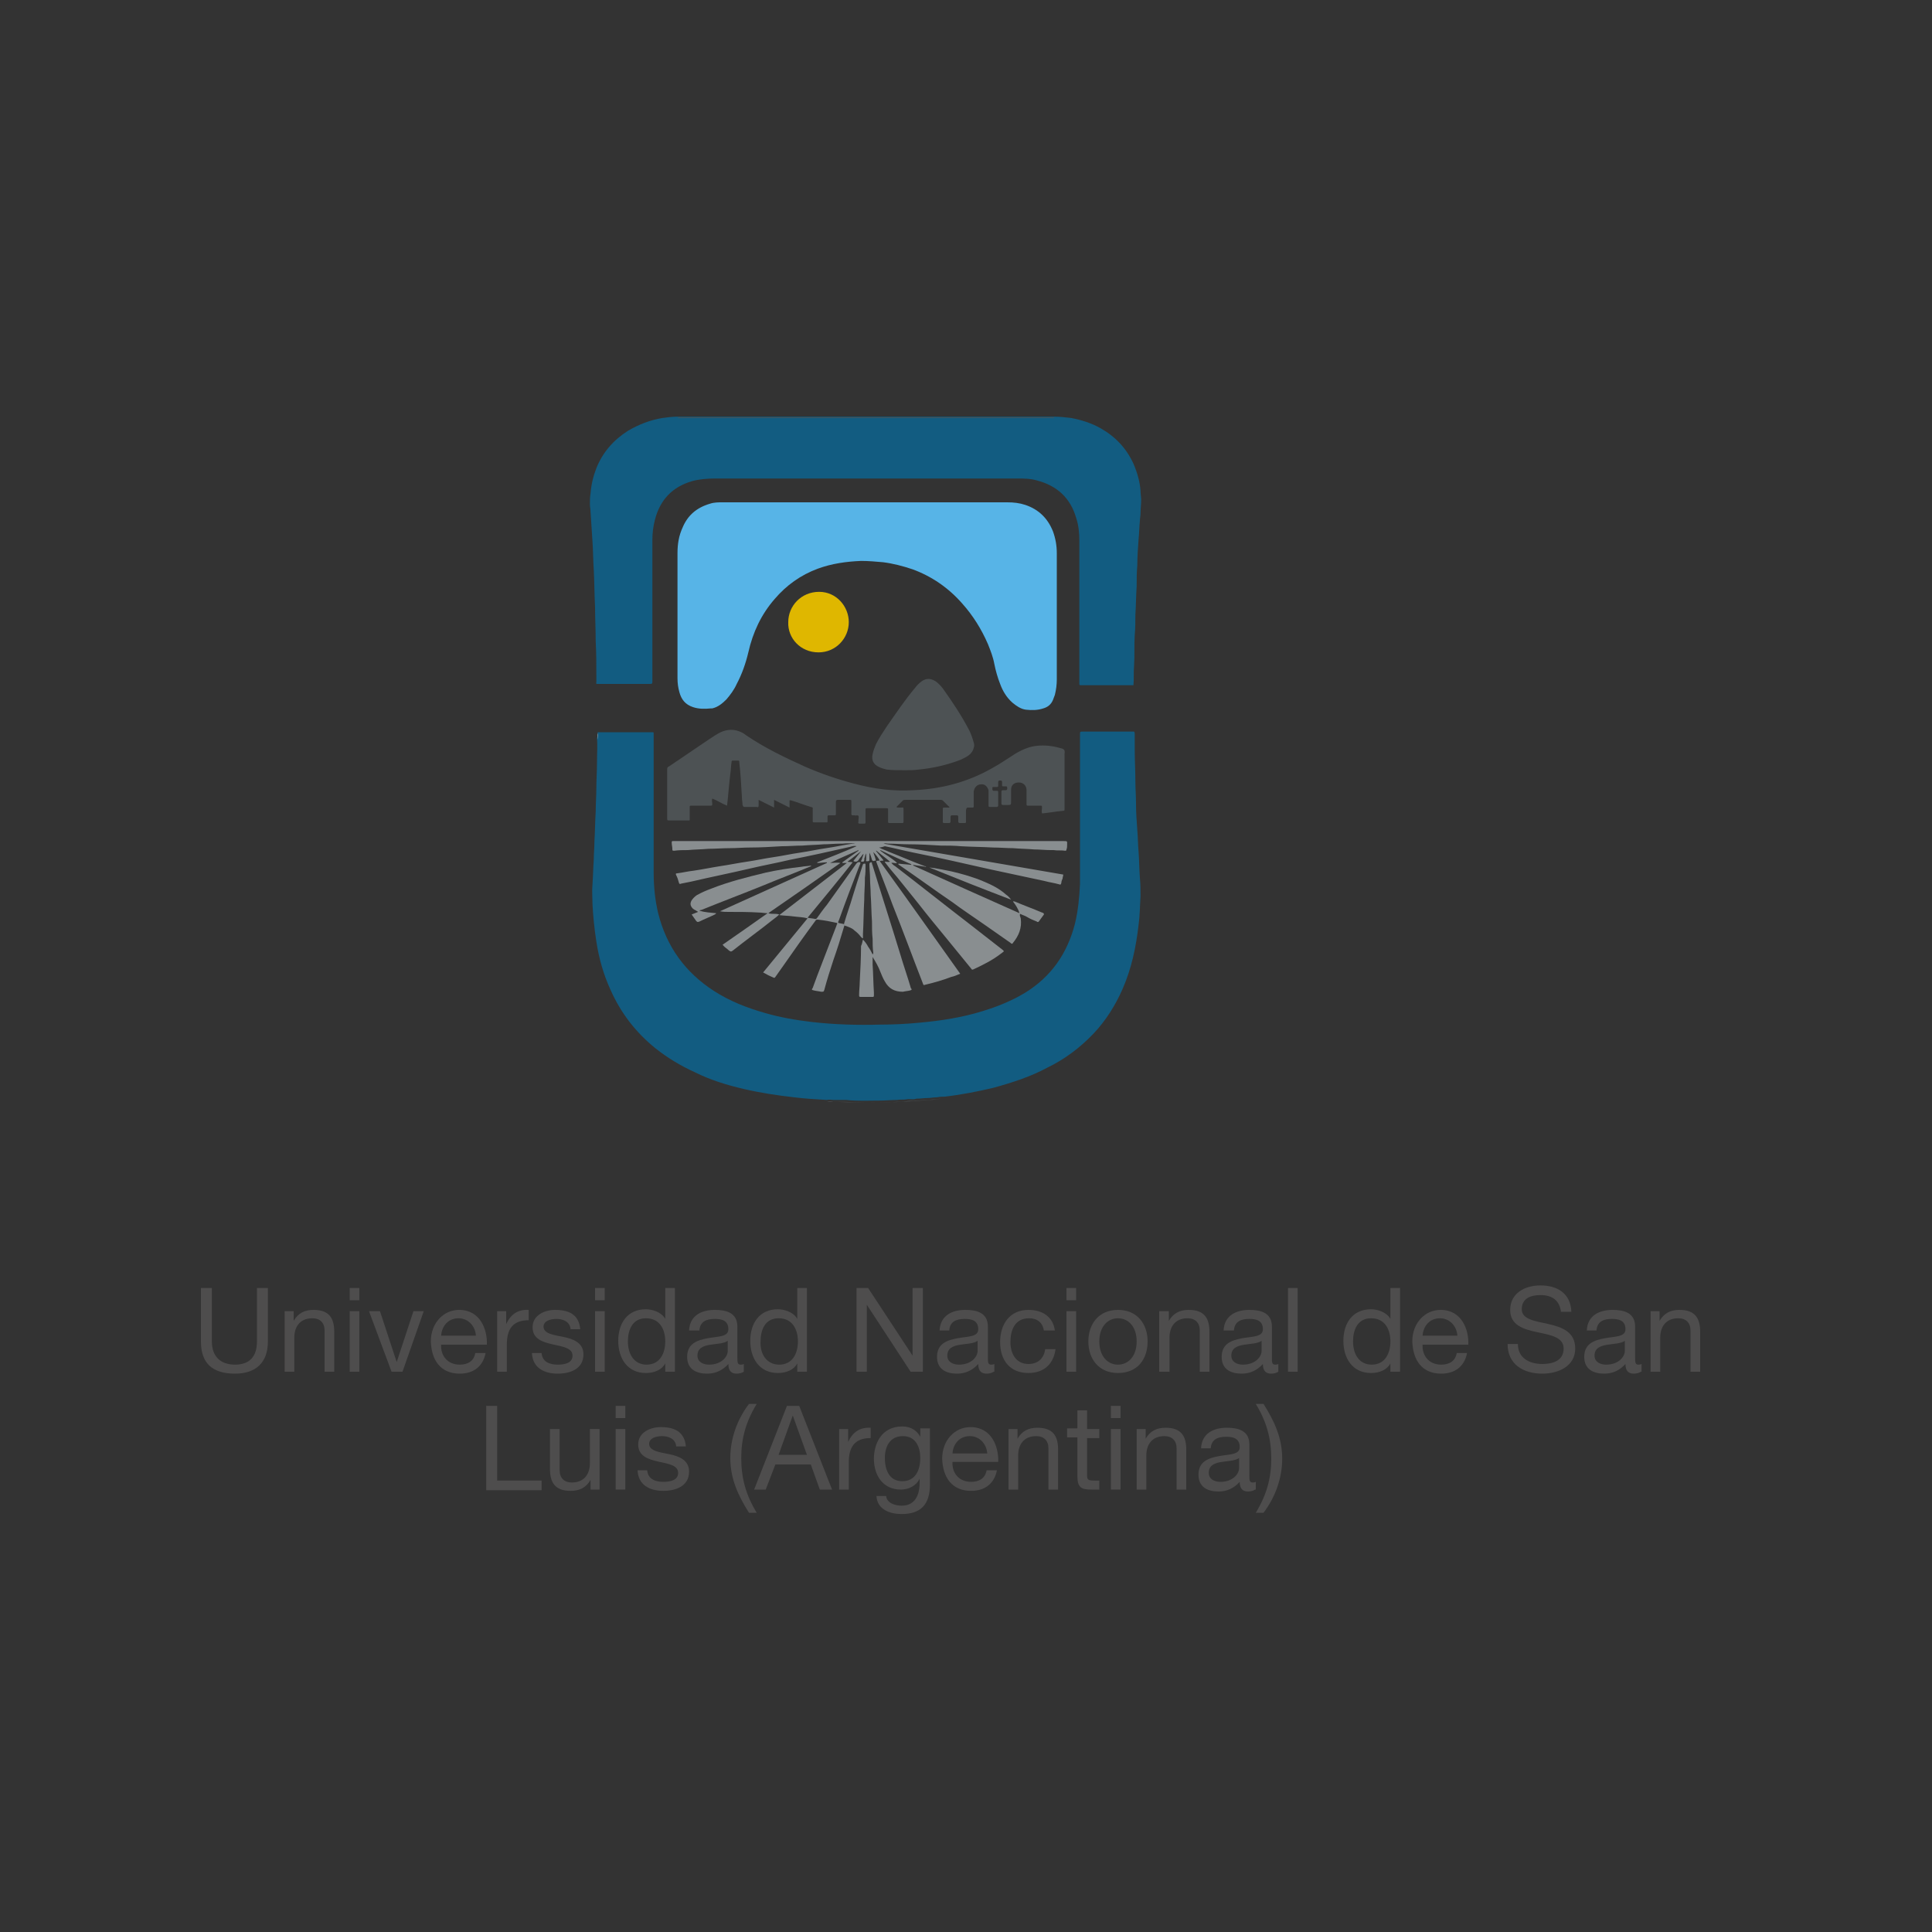<?xml version="1.0" encoding="utf-8"?>
<!-- Generator: Adobe Illustrator 26.1.0, SVG Export Plug-In . SVG Version: 6.00 Build 0)  -->
<svg version="1.1" id="Capa_1" xmlns="http://www.w3.org/2000/svg" xmlns:xlink="http://www.w3.org/1999/xlink" x="0px" y="0px"
	 viewBox="0 0 300 300" style="enable-background:new 0 0 300 300;" xml:space="preserve">
<rect x="0" y="0" width="300" height="300" fill="#333333" stroke="none"/>
<style type="text/css">
	.st0{fill:#1C1C1C;}
	.st1{fill:#BB825B;}
	.st2{fill:#4E4D4D;}
	.st3{fill:#B99613;}
	.st4{fill:#167BBA;}
	.st5{fill:#FFFFFF;}
	.st6{fill:#F8D800;}
	.st7{fill:#069740;}
	.st8{fill:#DC101B;}
	.st9{fill:#DE2313;}
	.st10{fill:#FFC900;}
	.st11{fill:#00733D;}
	.st12{fill:#DF9614;}
	.st13{fill:#1C4098;}
	.st14{fill:#C6C600;}
	.st15{fill:#DD0512;}
	.st16{fill:#008ED3;}
	.st17{fill:#AC4A86;}
	.st18{fill:#787A69;}
	.st19{fill:#21264D;}
	.st20{fill:#24264D;}
	.st21{fill:#00386B;}
	.st22{fill:#80170F;}
	.st23{fill:#008E40;}
	.st24{fill:#FFE700;}
	.st25{fill:#A2AFB4;}
	.st26{fill:#808C92;}
	.st27{fill:#525F65;}
	.st28{fill:#7E868C;}
	.st29{fill:#393F44;}
	.st30{fill:#67777C;}
	.st31{fill:#A4ACAE;}
	.st32{fill:#9AA8AF;}
	.st33{fill:#1A2428;}
	.st34{fill:#9CB2B6;}
	.st35{fill:#384748;}
	.st36{fill:#7D9092;}
	.st37{fill:#849B9F;}
	.st38{fill:#97A3A9;}
	.st39{fill:#C6D1D8;}
	.st40{fill:#97A3AA;}
	.st41{fill:#030505;}
	.st42{fill:#A2AFB6;}
	.st43{fill:#808C91;}
	.st44{fill:#41484D;}
	.st45{fill:#BDCACF;}
	.st46{fill:#869EA1;}
	.st47{fill:#7A8B90;}
	.st48{fill:#6B8083;}
	.st49{fill:#182D30;}
	.st50{fill:#A4BBBF;}
	.st51{fill:#0C1F21;}
	.st52{fill:#36545E;}
	.st53{fill:#4F5C60;}
	.st54{fill:#AAB8BE;}
	.st55{fill:#9FAAB0;}
	.st56{fill:#92B2B4;}
	.st57{fill:#3A494E;}
	.st58{fill:#809EA0;}
	.st59{fill:#8F9BA1;}
	.st60{fill:#343A3B;}
	.st61{fill:#E0263C;}
	.st62{fill:#E02241;}
	.st63{fill:#1D3E80;}
	.st64{fill:#E02248;}
	.st65{fill:#009041;}
	.st66{fill:#F09B06;}
	.st67{fill:#020203;}
	.st68{fill:#050606;}
	.st69{fill:#F4B400;}
	.st70{fill:#8B2121;}
	.st71{fill:#615C66;}
	.st72{fill:none;stroke:#000000;stroke-width:0.414;stroke-linecap:round;stroke-linejoin:round;stroke-miterlimit:10;}
	.st73{fill:#E72626;}
	.st74{fill:#2E7A3B;}
	.st75{fill:#243D80;}
	.st76{fill:#DDAF24;}
	.st77{fill:#002E00;}
	.st78{fill-rule:evenodd;clip-rule:evenodd;fill:#FFFFFF;}
	.st79{fill:none;stroke:#1C1C1B;stroke-width:0.108;stroke-miterlimit:22.926;}
	.st80{fill-rule:evenodd;clip-rule:evenodd;fill:#DC0413;}
	.st81{fill-rule:evenodd;clip-rule:evenodd;fill:#1C1C1B;}
	.st82{fill:none;stroke:#FFE600;stroke-width:0.108;stroke-linecap:round;stroke-linejoin:round;stroke-miterlimit:22.926;}
	.st83{fill-rule:evenodd;clip-rule:evenodd;fill:#FFF4D5;}
	.st84{fill:none;stroke:#1C1C1B;stroke-width:4.200000e-02;stroke-miterlimit:22.926;}
	.st85{fill:none;stroke:#1C1C1B;stroke-width:6.900000e-02;stroke-miterlimit:22.926;}
	.st86{fill:none;stroke:#1C1C1B;stroke-width:7.200000e-02;stroke-miterlimit:22.926;}
	.st87{fill-rule:evenodd;clip-rule:evenodd;fill:#FFE600;}
	.st88{fill:none;stroke:#1C1C1B;stroke-width:7.800000e-02;stroke-linecap:round;stroke-linejoin:round;stroke-miterlimit:22.926;}
	.st89{fill:none;stroke:#1C1C1B;stroke-width:0.123;stroke-linecap:round;stroke-linejoin:round;stroke-miterlimit:22.926;}
	.st90{fill:none;stroke:#1C1C1B;stroke-width:8.700000e-02;stroke-linecap:round;stroke-linejoin:round;stroke-miterlimit:22.926;}
	.st91{fill:none;stroke:#1C1C1B;stroke-width:4.200000e-02;stroke-linecap:round;stroke-linejoin:round;stroke-miterlimit:22.926;}
	.st92{fill:none;stroke:#1C1C1B;stroke-width:7.500000e-02;stroke-linecap:round;stroke-linejoin:round;stroke-miterlimit:22.926;}
	.st93{fill:none;stroke:#1C1C1B;stroke-width:8.100000e-02;stroke-linecap:round;stroke-linejoin:round;stroke-miterlimit:22.926;}
	.st94{fill-rule:evenodd;clip-rule:evenodd;fill:#80746C;}
	.st95{fill-rule:evenodd;clip-rule:evenodd;fill:#E2C26A;}
	.st96{fill:none;stroke:#1C1C1B;stroke-width:2.400000e-02;stroke-linecap:round;stroke-linejoin:round;stroke-miterlimit:22.926;}
	.st97{fill:none;stroke:#1C1C1B;stroke-width:6.000000e-02;stroke-linecap:round;stroke-linejoin:round;stroke-miterlimit:22.926;}
	.st98{fill-rule:evenodd;clip-rule:evenodd;fill:#D3D3D3;}
	.st99{fill:none;stroke:#1C1C1B;stroke-width:0.144;stroke-linecap:round;stroke-linejoin:round;stroke-miterlimit:22.926;}
	.st100{fill:none;stroke:#1C1C1B;stroke-width:7.200000e-02;stroke-linecap:round;stroke-linejoin:round;stroke-miterlimit:22.926;}
	.st101{fill:none;stroke:#1C1C1B;stroke-width:0.12;stroke-linecap:round;stroke-linejoin:round;stroke-miterlimit:22.926;}
	.st102{fill:none;stroke:#1C1C1B;stroke-width:3.900000e-02;stroke-linecap:round;stroke-linejoin:round;stroke-miterlimit:22.926;}
	.st103{fill:none;stroke:#1C1C1B;stroke-width:1.800000e-02;stroke-linecap:round;stroke-linejoin:round;stroke-miterlimit:22.926;}
	.st104{fill:none;stroke:#1C1C1B;stroke-width:0.159;stroke-linecap:round;stroke-linejoin:round;stroke-miterlimit:22.926;}
	.st105{fill:none;stroke:#1C1C1B;stroke-width:5.100000e-02;stroke-linecap:round;stroke-linejoin:round;stroke-miterlimit:22.926;}
	.st106{fill-rule:evenodd;clip-rule:evenodd;fill:#F09F00;}
	.st107{fill:none;stroke:#1C1C1B;stroke-width:3.000000e-02;stroke-linecap:round;stroke-linejoin:round;stroke-miterlimit:22.926;}
	.st108{fill:none;stroke:#1C1C1B;stroke-width:5.400000e-02;stroke-linecap:round;stroke-linejoin:round;stroke-miterlimit:22.926;}
	.st109{fill:none;stroke:#1C1C1B;stroke-width:4.500000e-02;stroke-linecap:round;stroke-linejoin:round;stroke-miterlimit:22.926;}
	.st110{fill:none;stroke:#1C1C1B;stroke-width:3.600000e-02;stroke-linecap:round;stroke-linejoin:round;stroke-miterlimit:22.926;}
	.st111{fill:none;stroke:#1C1C1B;stroke-width:9.900000e-02;stroke-linecap:round;stroke-linejoin:round;stroke-miterlimit:22.926;}
	.st112{fill:none;stroke:#1C1C1B;stroke-width:0.18;stroke-linecap:round;stroke-linejoin:round;stroke-miterlimit:22.926;}
	.st113{fill-rule:evenodd;clip-rule:evenodd;fill:#E6E6E6;}
	.st114{fill:none;stroke:#1C1C1B;stroke-width:0.183;stroke-linecap:round;stroke-linejoin:round;stroke-miterlimit:22.926;}
	.st115{fill:none;stroke:#1C1C1B;stroke-width:0.156;stroke-linecap:round;stroke-linejoin:round;stroke-miterlimit:22.926;}
	.st116{fill:none;stroke:#1C1C1B;stroke-width:0.108;stroke-linecap:round;stroke-linejoin:round;stroke-miterlimit:22.926;}
	.st117{fill:none;stroke:#1C1C1B;stroke-width:0.204;stroke-linecap:round;stroke-linejoin:round;stroke-miterlimit:22.926;}
	.st118{fill:none;stroke:#1C1C1B;stroke-width:9.000000e-02;stroke-linecap:round;stroke-linejoin:round;stroke-miterlimit:22.926;}
	.st119{fill:none;stroke:#1C1C1B;stroke-width:0.105;stroke-linecap:round;stroke-linejoin:round;stroke-miterlimit:22.926;}
	.st120{fill:none;stroke:#1C1C1B;stroke-width:0.147;stroke-linecap:round;stroke-linejoin:round;stroke-miterlimit:22.926;}
	.st121{fill:none;stroke:#1C1C1B;stroke-width:0.162;stroke-linecap:round;stroke-linejoin:round;stroke-miterlimit:22.926;}
	.st122{fill:none;stroke:#1C1C1B;stroke-width:0.171;stroke-linecap:round;stroke-linejoin:round;stroke-miterlimit:22.926;}
	.st123{fill-rule:evenodd;clip-rule:evenodd;fill:#E87D00;}
	.st124{fill-rule:evenodd;clip-rule:evenodd;fill:#005CA2;}
	.st125{fill-rule:evenodd;clip-rule:evenodd;fill:#E56606;}
	.st126{fill:none;stroke:#1C1C1B;stroke-width:6.600000e-02;stroke-linecap:round;stroke-linejoin:round;stroke-miterlimit:22.926;}
	.st127{fill:none;stroke:#1C1C1B;stroke-width:6.300000e-02;stroke-linecap:round;stroke-linejoin:round;stroke-miterlimit:22.926;}
	.st128{fill-rule:evenodd;clip-rule:evenodd;fill:#E7A275;}
	.st129{fill:none;stroke:#1C1C1B;stroke-width:0.306;stroke-linecap:round;stroke-linejoin:round;stroke-miterlimit:22.926;}
	.st130{fill:none;stroke:#1C1C1B;stroke-width:3.300000e-02;stroke-linecap:round;stroke-linejoin:round;stroke-miterlimit:22.926;}
	.st131{fill:none;stroke:#1C1C1B;stroke-width:8.700000e-02;stroke-miterlimit:22.926;}
	.st132{fill-rule:evenodd;clip-rule:evenodd;fill:#F0C600;}
	.st133{fill:url(#SVGID_00000110454483571996414630000006090677581999385472_);}
	.st134{fill:url(#SVGID_00000034076217917073629410000003980380355419567266_);}
	.st135{fill:none;stroke:#1C1C1B;stroke-width:0.243;stroke-miterlimit:22.926;}
	.st136{fill:none;stroke:#1C1C1B;stroke-width:0.141;stroke-miterlimit:22.926;}
	.st137{fill:none;stroke:#1C1C1B;stroke-width:0.114;stroke-miterlimit:22.926;}
	
		.st138{fill:url(#SVGID_00000157302637621888895760000008036665236371461802_);stroke:#000000;stroke-width:0.15;stroke-miterlimit:10;}
	
		.st139{fill:url(#SVGID_00000096027788194776136120000004061680537639317396_);stroke:#000000;stroke-width:0.15;stroke-miterlimit:10;}
	.st140{clip-path:url(#SVGID_00000165918321247512055950000004085932503790987197_);}
	.st141{fill:#FF8403;}
	.st142{fill:#FFC386;}
	.st143{fill:#FFA74F;}
	.st144{fill:#FFD3AA;}
	.st145{fill:none;}
	.st146{clip-path:url(#SVGID_00000129923203589441388710000005003988971313163917_);}
	.st147{clip-path:url(#SVGID_00000084524234870586976490000000541782952712199579_);}
	.st148{clip-path:url(#SVGID_00000065764436194200009890000014255810384557303168_);}
	.st149{clip-path:url(#SVGID_00000013873147522206689520000005162052474980213135_);}
	.st150{clip-path:url(#SVGID_00000168095885330489444510000017883650571985915837_);}
	.st151{clip-path:url(#SVGID_00000155105391860815334250000015874992991667614856_);}
	.st152{clip-path:url(#SVGID_00000168101084009239373150000017092169553477994891_);}
	.st153{clip-path:url(#SVGID_00000163792522323375821390000015604113486531651745_);}
	.st154{clip-path:url(#SVGID_00000128455880794682902870000004625169481272591542_);}
	.st155{clip-path:url(#SVGID_00000166636738667798106810000001644769496973342634_);}
	.st156{clip-path:url(#SVGID_00000181080599611588606020000005809963601807061411_);}
	.st157{clip-path:url(#SVGID_00000065033985644188555100000005556032958290077830_);}
	.st158{clip-path:url(#SVGID_00000150064469958228407830000005279146432606335419_);}
	.st159{clip-path:url(#SVGID_00000091007746155933266740000001712241548691869092_);}
	.st160{clip-path:url(#SVGID_00000038399378523326952880000010329768121028357287_);}
	.st161{clip-path:url(#SVGID_00000049928012120791767630000012138800443514729638_);}
	.st162{clip-path:url(#SVGID_00000065760393630693189480000016461686705998816896_);}
	.st163{clip-path:url(#SVGID_00000149347889948133710160000010987165583683649716_);}
	.st164{clip-path:url(#SVGID_00000004537741732291116470000002735833178069017268_);}
	.st165{clip-path:url(#SVGID_00000087378183730828368280000015005351771515463064_);}
	.st166{clip-path:url(#SVGID_00000044177144404190563840000015687133735537895067_);}
	.st167{clip-path:url(#SVGID_00000006697237995881711830000017981993905888144049_);}
	.st168{clip-path:url(#SVGID_00000004504491138504963140000002849260830550111129_);}
	.st169{clip-path:url(#SVGID_00000051372351256770810760000012046593412951784626_);}
	.st170{clip-path:url(#SVGID_00000098927854587285013140000011448227265716895125_);}
	.st171{clip-path:url(#SVGID_00000040570004547326274760000017673935935506491784_);}
	.st172{clip-path:url(#SVGID_00000111913611402935326390000010678617981051015074_);}
	.st173{clip-path:url(#SVGID_00000062873996920274685120000001629665617842540986_);}
	.st174{clip-path:url(#SVGID_00000042007422188735577190000008696135731724333710_);}
	.st175{fill:#F4B98E;}
	.st176{fill:#FF9B03;}
	.st177{fill:#003B66;}
	.st178{fill:#AFAFAF;}
	.st179{fill:#FF0A1F;}
	.st180{fill:#D53624;}
	.st181{fill:#0038FF;}
	.st182{fill:#B49D42;}
	.st183{fill:#2B4DDF;}
	.st184{fill:#6B8038;}
	.st185{fill:#4F6338;}
	.st186{fill:#89AA33;}
	.st187{fill:#5E803D;}
	.st188{fill:#758B42;}
	.st189{fill:#788E42;}
	.st190{fill:#89A23B;}
	.st191{fill:#69804A;}
	.st192{fill:#598130;}
	.st193{fill:#D50000;}
	.st194{fill:#E7E200;}
	.st195{fill:#DF0042;}
	.st196{fill:#DFCE42;}
	.st197{fill:#808080;}
	.st198{fill:#36426E;}
	.st199{fill:#ACBCEA;}
	.st200{fill:#86450A;}
	.st201{fill:#C3981C;}
	.st202{fill:#384778;}
	.st203{fill:#333D4D;}
	.st204{fill:#6980AA;}
	.st205{fill:#CBD3EC;}
	.st206{clip-path:url(#SVGID_00000023269334370223345870000004172814363281868417_);fill:#69804A;}
	.st207{clip-path:url(#SVGID_00000023269334370223345870000004172814363281868417_);fill:#ACD898;}
	.st208{clip-path:url(#SVGID_00000023269334370223345870000004172814363281868417_);fill:#D0BC1A;}
	.st209{clip-path:url(#SVGID_00000023269334370223345870000004172814363281868417_);fill:#9B631A;}
	.st210{clip-path:url(#SVGID_00000023269334370223345870000004172814363281868417_);}
	.st211{clip-path:url(#SVGID_00000023269334370223345870000004172814363281868417_);fill:#594A29;}
	.st212{clip-path:url(#SVGID_00000023269334370223345870000004172814363281868417_);fill:#4745CB;}
	.st213{clip-path:url(#SVGID_00000023269334370223345870000004172814363281868417_);fill:#3D3380;}
	.st214{clip-path:url(#SVGID_00000023269334370223345870000004172814363281868417_);fill:#F4F6FF;}
	.st215{clip-path:url(#SVGID_00000023269334370223345870000004172814363281868417_);fill:#363D3B;}
	.st216{clip-path:url(#SVGID_00000023269334370223345870000004172814363281868417_);fill:#665952;}
	.st217{clip-path:url(#SVGID_00000023269334370223345870000004172814363281868417_);fill:#453833;}
	.st218{clip-path:url(#SVGID_00000023269334370223345870000004172814363281868417_);fill:#578E3D;}
	.st219{clip-path:url(#SVGID_00000023269334370223345870000004172814363281868417_);fill:#5C70B2;}
	.st220{clip-path:url(#SVGID_00000023269334370223345870000004172814363281868417_);fill:#8496C1;}
	.st221{clip-path:url(#SVGID_00000023269334370223345870000004172814363281868417_);fill:#89AAD8;}
	.st222{clip-path:url(#SVGID_00000023269334370223345870000004172814363281868417_);fill:#5E474F;}
	.st223{fill:none;stroke:#000000;stroke-width:5.100000e-02;}
	.st224{fill:#125C81;}
	.st225{fill:#4D5254;}
	.st226{fill:#F6F6F4;}
	.st227{fill:#57B4E7;}
	.st228{fill:#898E90;}
	.st229{fill:#DFB700;}
	.st230{fill:#E13E1A;}
	.st231{fill:#DC101A;}
	.st232{fill:#8C191A;}
	.st233{fill:#010203;}
	.st234{fill:#B09E3C;}
	.st235{fill:#496873;}
	.st236{fill:#9EADB2;}
	.st237{fill:#17421F;}
	.st238{fill:#D3261C;}
	.st239{fill:#6EB85E;}
	.st240{fill:#B4805C;}
	.st241{fill:#FFEF00;}
	.st242{fill:#7D8670;}
	.st243{fill:#8E8066;}
	.st244{fill:#BC9D63;}
	.st245{fill:#707061;}
	.st246{clip-path:url(#SVGID_00000023247592389167794090000009068962786254076065_);fill:#FFFFFF;}
	.st247{clip-path:url(#SVGID_00000033335970762477454750000008473117394813579454_);}
	.st248{clip-path:url(#SVGID_00000033335970762477454750000008473117394813579454_);fill:#75BEEA;}
	.st249{clip-path:url(#SVGID_00000033335970762477454750000008473117394813579454_);fill:#FFFFFF;}
	.st250{clip-path:url(#SVGID_00000033335970762477454750000008473117394813579454_);fill:#008B40;}
	.st251{clip-path:url(#SVGID_00000033335970762477454750000008473117394813579454_);fill:#FFEF00;}
	.st252{fill:#F41424;}
	.st253{fill:#A53626;}
	.st254{fill:#F6F600;}
	.st255{fill:#962B1C;}
	.st256{clip-path:url(#SVGID_00000182503624232096659790000005033941243336319152_);fill:#FFFFFF;}
	.st257{clip-path:url(#SVGID_00000182503624232096659790000005033941243336319152_);fill:#F6F600;}
	.st258{clip-path:url(#SVGID_00000031199865693495569710000016928548717243840423_);fill:#FFFFFF;}
	.st259{clip-path:url(#SVGID_00000031199865693495569710000016928548717243840423_);fill:#F6F600;}
	.st260{fill:#CB2E24;}
	.st261{fill:#FF0000;}
	.st262{fill:#ECE71F;}
	.st263{fill:#D0D0D0;}
	.st264{fill:#F4C9AC;}
	.st265{fill:#6D6D6C;}
	.st266{fill:#ECE738;}
	.st267{fill:#C9B44F;}
	.st268{fill:#05458B;}
	.st269{fill:#817A80;}
	.st270{fill:#DDA20D;}
	.st271{fill:#F6CB38;}
	.st272{fill:#FF9D38;}
	.st273{fill:#EF8B40;}
	.st274{fill:#FFEF2B;}
	.st275{clip-path:url(#SVGID_00000033368395958623525680000005215460976922622141_);}
	.st276{clip-path:url(#SVGID_00000040574804516642184550000006428315711184253328_);}
	.st277{clip-path:url(#SVGID_00000100378091698822925980000009179885940914912950_);}
	.st278{fill:#F6E517;}
	.st279{fill:#143D86;}
	.st280{fill:#9FC8E9;}
	.st281{fill:#F5C507;}
	.st282{fill:none;stroke:#000000;stroke-width:0.153;stroke-linecap:round;stroke-linejoin:round;stroke-miterlimit:10;}
	.st283{fill:none;stroke:#000000;stroke-width:0.261;stroke-linecap:round;stroke-linejoin:round;stroke-miterlimit:10;}
	.st284{fill:#1DA259;}
	.st285{fill:none;stroke:#000000;stroke-width:0.153;stroke-miterlimit:10;}
	.st286{fill:none;stroke:#000000;stroke-width:0.156;stroke-miterlimit:10;}
	.st287{fill:#1D3E71;}
	.st288{fill:#353334;}
	.st289{fill:none;stroke:#000000;stroke-width:0.69;stroke-miterlimit:10;}
	.st290{fill:#004580;}
	.st291{fill:#004A78;}
	.st292{fill:#0D6BAE;}
	.st293{fill:#0669AC;}
	.st294{fill:#9EB7DD;}
	.st295{fill:#4F89C7;}
	.st296{fill:#FFC702;}
	.st297{fill:#08539B;}
	.st298{fill:#A69121;}
	.st299{fill:#1C6DB0;}
	.st300{fill:#176BAE;}
	.st301{fill:#5089C5;}
	.st302{fill:#26307A;}
	.st303{fill:#ECBE14;}
	.st304{fill:#DD2626;}
	.st305{fill:#26307D;}
	.st306{fill:#575759;}
	.st307{fill:#CF492B;}
	.st308{fill:#003770;}
	.st309{fill:#1D1D1B;}
	.st310{fill:#D68526;}
	.st311{fill:#F6BC00;}
	.st312{fill:#FFC700;}
	.st313{fill:#E39637;}
	.st314{fill:#FFE6A1;}
	.st315{fill:#DDAC8B;}
	.st316{fill:#FFD83C;}
	.st317{fill:#F1A300;}
	.st318{fill:#FFD222;}
	.st319{fill:#4D8836;}
	.st320{fill:#768030;}
	.st321{fill:#68A82B;}
	.st322{fill:#7D9E33;}
	.st323{fill:none;stroke:#1D1D1B;stroke-width:3.300000e-02;stroke-miterlimit:3.864;}
	.st324{fill:none;stroke:#1D1D1B;stroke-width:4.500000e-02;stroke-miterlimit:3.864;}
	.st325{fill:none;stroke:#1D1D1B;stroke-width:3.000000e-02;stroke-miterlimit:3.864;}
	.st326{fill:none;stroke:#1D1D1B;stroke-width:9.300000e-02;stroke-linecap:round;stroke-linejoin:round;}
	.st327{fill:none;stroke:#1D1D1B;stroke-width:2.400000e-02;stroke-miterlimit:3.864;}
	.st328{fill:none;stroke:#1D1D1B;stroke-width:1.800000e-02;stroke-miterlimit:3.864;}
	.st329{fill:none;stroke:#000000;stroke-width:2.700000e-02;stroke-linecap:round;stroke-linejoin:round;stroke-miterlimit:3.864;}
	.st330{fill:#BB974D;}
	.st331{fill:#BD9E4E;}
	.st332{fill:none;stroke:#1D1D1B;stroke-width:1.500000e-02;stroke-miterlimit:3.864;}
	.st333{clip-path:url(#SVGID_00000171685415855420031110000012946107699330075026_);}
	.st334{clip-path:url(#SVGID_00000135691885538599831810000016676605936137410710_);}
	.st335{clip-path:url(#SVGID_00000067957435270102018000000004680569937694334600_);}
	.st336{clip-path:url(#SVGID_00000150068422783171240700000004343212581525590157_);}
	.st337{fill:#9F9F9E;}
	.st338{fill:#66812A;}
	.st339{fill:#00421A;}
	.st340{fill:#03421B;}
	.st341{fill:#17579D;}
	.st342{fill:#1C89C9;}
	.st343{fill:#3B3333;}
	.st344{fill:#424242;}
	.st345{fill:#00385C;}
	.st346{fill:#00385E;}
	.st347{fill:#E50A29;}
	.st348{fill:#F6F6F6;}
	.st349{fill:#E20A29;}
	.st350{fill:#A5A5A5;}
	.st351{fill:#818181;}
	.st352{fill:#781421;}
	.st353{fill:#8E1221;}
	.st354{fill:#CE0A26;}
	.st355{fill:#1F1F1C;}
	.st356{fill:#F4F4F4;}
	.st357{fill:#B26347;}
	.st358{fill:#211A14;}
	.st359{fill:#D0AF6B;}
	.st360{fill:#DD1F24;}
	.st361{fill:#050000;}
	.st362{fill:#BDBEC1;}
	.st363{fill:#347195;}
	.st364{fill:#333F4E;}
	.st365{fill:#D32926;}
	.st366{fill:#1F1A17;}
	.st367{fill:#004A93;}
	.st368{fill:none;stroke:#F6B900;stroke-width:1.314;stroke-miterlimit:10;}
	.st369{fill:#224B80;}
	.st370{fill:#1E2A4C;}
	.st371{fill:#F3AA26;}
	.st372{fill:#1C3A67;}
	.st373{fill:#795820;}
	.st374{fill:#042452;}
	.st375{fill:#DD0613;}
	.st376{fill:#F7F7F7;}
	.st377{fill:#252223;}
	.st378{fill:#272425;}
	.st379{fill:#AAB3B8;}
	.st380{fill:#E6E5E6;}
	.st381{fill:#13AACC;}
	.st382{fill:#1D974E;}
	.st383{fill:#ECDE2A;}
	.st384{fill:#D39A2D;}
	.st385{fill:#E6B450;}
	.st386{fill:#C07F2A;}
	.st387{fill:#0B7F45;}
	.st388{fill:#EDE2B1;}
	.st389{fill:#D5D2CD;}
	.st390{fill:#052452;}
	.st391{fill:#BB0B1D;}
	
		.st392{clip-path:url(#SVGID_00000179630407963459601150000000435638568946344858_);fill-rule:evenodd;clip-rule:evenodd;fill:#DAB45A;}
	
		.st393{clip-path:url(#SVGID_00000179630407963459601150000000435638568946344858_);fill:none;stroke:#141515;stroke-width:0.567;stroke-miterlimit:10;}
	
		.st394{clip-path:url(#SVGID_00000179630407963459601150000000435638568946344858_);fill-rule:evenodd;clip-rule:evenodd;fill:#801812;}
	
		.st395{clip-path:url(#SVGID_00000032621467319398059210000013486574981340244898_);fill-rule:evenodd;clip-rule:evenodd;fill:#801812;}
	
		.st396{clip-path:url(#SVGID_00000165192112545927381390000011905990887374718119_);fill-rule:evenodd;clip-rule:evenodd;fill:#221E1F;}
	
		.st397{clip-path:url(#SVGID_00000018939439122567664840000003191127623494301830_);fill-rule:evenodd;clip-rule:evenodd;fill:#221E1F;}
	
		.st398{clip-path:url(#SVGID_00000055687519734208780070000012340986240171398538_);fill:none;stroke:#946E14;stroke-width:0.408;stroke-miterlimit:10;}
	.st399{clip-path:url(#SVGID_00000055687519734208780070000012340986240171398538_);}
	
		.st400{clip-path:url(#SVGID_00000055687519734208780070000012340986240171398538_);fill:none;stroke:#141515;stroke-width:0.549;stroke-miterlimit:10;}
	.st401{clip-path:url(#SVGID_00000055687519734208780070000012340986240171398538_);fill:#177CBB;}
	
		.st402{clip-path:url(#SVGID_00000055687519734208780070000012340986240171398538_);fill:none;stroke:#221E1F;stroke-width:0.276;stroke-miterlimit:10;}
	.st403{clip-path:url(#SVGID_00000055687519734208780070000012340986240171398538_);fill:#F3EDAC;}
	.st404{clip-path:url(#SVGID_00000055687519734208780070000012340986240171398538_);fill:#CCA666;}
	.st405{clip-path:url(#SVGID_00000055687519734208780070000012340986240171398538_);fill:#801812;}
	
		.st406{clip-path:url(#SVGID_00000055687519734208780070000012340986240171398538_);fill:none;stroke:#E5A41E;stroke-width:0.276;stroke-linecap:round;stroke-linejoin:round;stroke-miterlimit:10;}
	.st407{clip-path:url(#SVGID_00000055687519734208780070000012340986240171398538_);fill:#97191B;}
	.st408{clip-path:url(#SVGID_00000055687519734208780070000012340986240171398538_);fill:#221E1F;}
	
		.st409{clip-path:url(#SVGID_00000055687519734208780070000012340986240171398538_);fill:none;stroke:#221E1F;stroke-width:0.276;stroke-linecap:round;stroke-linejoin:round;stroke-miterlimit:10;}
	.st410{clip-path:url(#SVGID_00000055687519734208780070000012340986240171398538_);fill:#FFFFFF;}
	.st411{clip-path:url(#SVGID_00000055687519734208780070000012340986240171398538_);fill:#F1E882;}
	.st412{fill:#BEBEBE;}
	.st413{fill:none;stroke:#9D9DA2;stroke-width:0.75;stroke-miterlimit:10;}
	.st414{fill:#5C595C;}
	.st415{fill:#C1C1C6;}
	.st416{fill:#3B3838;}
	.st417{fill:#818084;}
	.st418{fill:#E7E7EA;}
	.st419{fill:#9D9DA2;}
	.st420{fill:none;stroke:#BEBEBE;stroke-width:1.5;stroke-miterlimit:10;}
	.st421{fill:#AAAAAF;}
	.st422{fill:none;stroke:#C9C9CE;stroke-width:1.5;stroke-miterlimit:10;}
	.st423{fill:#D3D3D8;}
	.st424{fill:#DA030A;}
	.st425{fill:#F4EC00;}
	.st426{fill:#EF7014;}
	.st427{fill:#F6F486;}
	.st428{fill:#0069AC;}
	.st429{fill:#C3A50F;}
	.st430{fill:url(#SVGID_00000072259543548911081720000002735078056634234031_);}
	.st431{fill:url(#SVGID_00000016076773358595177780000013920219223765060741_);}
	.st432{fill:url(#SVGID_00000110470848178832499850000001448690886521821075_);}
	.st433{fill:#87848D;}
	
		.st434{fill:url(#SVGID_00000073682362795644555590000008775889506910469806_);stroke:#0076C0;stroke-width:0.507;stroke-miterlimit:10;}
	
		.st435{fill:url(#SVGID_00000075863254990567960880000007747348875255342243_);stroke:#0076C0;stroke-width:0.507;stroke-miterlimit:10;}
	.st436{fill:#D0D4D7;}
	.st437{fill:#0076C0;}
	.st438{fill:#C0B5B1;}
	.st439{fill:#294F76;}
	.st440{fill:#F7F8FA;}
	
		.st441{fill:url(#SVGID_00000175300849490065193130000017891545509169425816_);stroke:#0076C0;stroke-width:0.507;stroke-miterlimit:10;}
	.st442{fill:url(#SVGID_00000085936918903951298100000010019654301735966140_);}
	.st443{fill:url(#SVGID_00000031205969650133306000000001041567819882093706_);}
	.st444{fill:url(#SVGID_00000150098769749695982770000012734656357871688576_);}
	.st445{fill:url(#SVGID_00000007427186180189754550000010306052234107179923_);}
	.st446{fill:#0569A7;}
	.st447{fill:url(#SVGID_00000163794301389345535740000017640408627980306586_);}
	.st448{fill:url(#SVGID_00000151533615570519465310000004261622682616631450_);}
	.st449{fill:url(#SVGID_00000077301743348402751360000004852217492817617333_);}
	.st450{fill:url(#SVGID_00000093178852525161948630000017064864561684757666_);}
	.st451{fill:#0075B9;}
</style>
<path class="st224" d="M92.8,113.7c2.8,0,5.5,0,8.3,0h0.2c0.1,0,0.2,0,0.2,0.1v0.3c0,7.1,0,14.2,0,21.3c0,2.2,0.2,4.3,0.7,6.4
	c1.3,5.2,4.2,9.2,8.7,12.1c2.5,1.6,5.1,2.6,7.9,3.4c2.4,0.7,4.8,1.1,7.3,1.4c3.5,0.4,7.1,0.5,10.6,0.4c2,0,4.1-0.1,6.1-0.3
	c3.3-0.3,6.6-0.8,9.8-1.8c2.3-0.7,4.5-1.6,6.5-2.8c4.1-2.5,6.6-6.1,7.8-10.7c0.5-2,0.7-4.1,0.8-6.2c0-3.3,0-6.6,0-9.9
	c0-4.4,0-8.9,0-13.3c0-0.5,0-0.5,0.5-0.5c2.6,0,5.3,0,7.9,0c0.1,0.1,0.1,0.3,0.1,0.4c0,0.8,0,1.7,0,2.5c0,1.6,0.1,3.1,0.1,4.7
	c0,1.2,0.1,2.4,0.1,3.6c0,1.4,0.1,2.7,0.2,4.1c0.1,1.1,0.1,2.3,0.2,3.4c0.1,1.3,0.1,2.7,0.2,4c0.1,1,0.1,1.9,0.1,2.9
	c-0.1,1.5-0.1,3-0.3,4.4c-0.4,3.5-1.1,6.8-2.5,10c-1.1,2.5-2.6,4.9-4.5,6.9c-2.1,2.2-4.5,4-7.2,5.3c-2.6,1.4-5.4,2.3-8.3,3.1
	c-2.5,0.6-5.1,1.1-7.7,1.4c-0.1,0-0.3,0-0.4,0c-0.3,0-0.6,0.1-0.9,0.1c-0.4,0-0.8,0.1-1.2,0.1c-0.6,0-1.1,0.1-1.7,0.1
	c0,0-0.1,0-0.1,0c-0.5,0.2-1,0-1.5,0.1c-0.5,0.1-1,0-1.5,0.1c-0.9,0-1.8,0.1-2.6,0.1c-1.8,0-3.6,0.1-5.3-0.1c-0.4,0-0.8,0-1.3,0
	c-0.2,0-0.5,0-0.7,0c-0.3,0-0.7-0.1-1,0c-1.7-0.1-3.4-0.2-5-0.4c-2.7-0.3-5.3-0.7-7.9-1.3c-2.6-0.6-5.2-1.4-7.6-2.6
	c-2.2-1-4.2-2.2-6.1-3.7c-3.1-2.5-5.4-5.5-7-9.1c-1.1-2.4-1.8-4.9-2.2-7.5c-0.3-1.9-0.5-3.9-0.6-5.8c0-1-0.1-2,0-3.1
	c0.1-1.3,0.1-2.5,0.2-3.8c0-0.9,0.1-1.8,0.1-2.8c0.1-1.6,0.1-3.1,0.2-4.7c0-1.2,0.1-2.4,0.1-3.6c0-1.3,0.1-2.6,0.1-4
	c0-1.3,0.1-2.6,0-3.9C92.8,114.6,92.8,114.2,92.8,113.7C92.8,113.8,92.8,113.8,92.8,113.7"/>
<path class="st224" d="M176,106.4c-0.2,0-0.4,0-0.6,0h-7.3c-0.1,0-0.2,0-0.3,0c-0.1,0-0.2,0-0.2-0.2c0-0.1,0-0.2,0-0.3
	c0-7.3,0-14.6,0-21.9c0-1.2-0.1-2.4-0.5-3.6c-0.9-3.1-3-5-6.1-5.8c-1-0.3-2.1-0.3-3.1-0.3c-3.8,0-7.6,0-11.4,0
	c-11.8,0-23.6,0-35.4,0c-1.2,0-2.5,0.1-3.6,0.4c-3.1,0.9-5,2.9-5.8,6c-0.3,1.1-0.4,2.2-0.4,3.2v21.8c0,0.5,0,0.5-0.5,0.5h-7.4
	c-0.2,0-0.4,0-0.7,0c-0.2,0-0.1-0.2-0.1-0.3c0-0.3,0-0.7,0-1c0-1.8,0-3.5-0.1-5.3c0-1.8-0.1-3.6-0.1-5.3c-0.1-1.9-0.1-3.9-0.2-5.8
	c-0.1-1.5-0.1-3-0.2-4.4c-0.1-1.5-0.2-3-0.3-4.6c0-0.4-0.1-0.8-0.1-1.2c0-0.6,0-1.1,0.1-1.7c0.1-1.3,0.4-2.6,0.9-3.9
	c1-2.5,2.7-4.4,4.9-5.8c1.7-1,3.5-1.7,5.4-2c0.8-0.1,1.5-0.2,2.3-0.2c0.1,0,0.2,0,0.4,0h57.7c0.1,0,0.2,0,0.4,0
	c0.9,0,1.7,0.1,2.6,0.2c1.6,0.3,3.2,0.8,4.6,1.6c2.3,1.3,4,3.1,5.1,5.5c0.6,1.4,1,2.8,1.1,4.2c0,0.5,0.1,1,0.1,1.4
	c0,0.7-0.1,1.4-0.1,2.1c0,0.4-0.1,0.8-0.1,1.2c-0.1,0.9-0.1,1.9-0.2,2.8c-0.1,1.4-0.2,2.8-0.2,4.1c-0.1,1.1-0.1,2.1-0.1,3.2
	c-0.1,1.5-0.1,3-0.2,4.5c0,1,0,2.1-0.1,3.1c-0.1,1.6,0,3.1-0.1,4.7C176,104.5,176.1,105.4,176,106.4"/>
<path class="st225" d="M163.7,64.9c-0.1,0-0.2,0-0.4,0h-57.7c-0.1,0-0.2,0-0.4,0c0.1-0.1,0.2-0.1,0.4-0.1c0.3,0,0.7,0,1,0
	c18.6,0,37.3,0,55.9,0c0.3,0,0.6,0,0.8,0C163.6,64.8,163.7,64.8,163.7,64.9"/>
<path class="st225" d="M128.4,171.1c0.3-0.1,0.7-0.1,1,0c0.2,0,0.5,0,0.7,0c0.4,0,0.8,0,1.2,0c1.8,0.1,3.6,0.1,5.3,0.1
	c0.9,0,1.8,0,2.6-0.1c0.5,0,1,0,1.5-0.1c0.5-0.1,1,0,1.5-0.1c0,0,0.1,0,0.1,0c0.6,0,1.1-0.1,1.7-0.1c0.4,0,0.8-0.1,1.2-0.1
	c0.3,0,0.6-0.1,0.9-0.1c-0.6,0.1-1.2,0.2-1.8,0.2c-2.6,0.2-5.3,0.4-7.9,0.4c-2.2,0-4.3,0-6.5-0.1C129.5,171.1,129,171.1,128.4,171.1
	"/>
<g>
	<g>
		<g>
			<path class="st2" d="M41.6,208.3c0,3.3-1.9,5-5.1,5c-3.4,0-5.3-1.5-5.3-5V200h1.7v8.3c0,2.3,1.3,3.6,3.6,3.6
				c2.2,0,3.4-1.2,3.4-3.6V200h1.7V208.3z"/>
			<path class="st2" d="M44.1,203.6h1.5v1.5h0c0.7-1.2,1.7-1.7,3.1-1.7c2.5,0,3.2,1.4,3.2,3.4v6.2h-1.5v-6.4c0-1.2-0.7-1.9-1.9-1.9
				c-1.9,0-2.8,1.3-2.8,3v5.3h-1.5V203.6z"/>
			<path class="st2" d="M55.8,201.9h-1.5V200h1.5V201.9z M54.3,203.6h1.5v9.4h-1.5V203.6z"/>
			<path class="st2" d="M62.5,213h-1.7l-3.5-9.4h1.7l2.6,7.9h0l2.6-7.9h1.6L62.5,213z"/>
			<path class="st2" d="M75.4,210.1c-0.4,2.1-1.9,3.2-4,3.2c-3,0-4.4-2.1-4.5-5c0-2.8,1.9-4.9,4.4-4.9c3.3,0,4.4,3.1,4.3,5.4h-7.1
				c-0.1,1.6,0.9,3.1,2.9,3.1c1.3,0,2.2-0.6,2.4-1.8H75.4z M73.9,207.4c-0.1-1.5-1.2-2.7-2.7-2.7c-1.6,0-2.6,1.2-2.7,2.7H73.9z"/>
			<path class="st2" d="M77.1,203.6h1.5v2h0c0.7-1.5,1.8-2.3,3.5-2.2v1.6c-2.5,0-3.4,1.4-3.4,3.8v4.2h-1.5V203.6z"/>
			<path class="st2" d="M84.1,210.1c0.1,1.4,1.3,1.8,2.5,1.8c1,0,2.3-0.2,2.3-1.4c0-2.4-6.2-0.8-6.2-4.4c0-1.9,1.9-2.7,3.5-2.7
				c2.1,0,3.7,0.7,3.9,3h-1.5c-0.1-1.2-1.2-1.6-2.2-1.6c-0.9,0-2,0.3-2,1.2c0,1.1,1.6,1.3,3.1,1.6c1.5,0.3,3.1,0.9,3.1,2.7
				c0,2.3-2.1,3-4,3c-2.1,0-3.9-0.9-4-3.2H84.1z"/>
			<path class="st2" d="M93.9,201.9h-1.5V200h1.5V201.9z M92.4,203.6h1.5v9.4h-1.5V203.6z"/>
			<path class="st2" d="M104.8,213h-1.5v-1.3h0c-0.5,1-1.7,1.5-3,1.5c-2.9,0-4.3-2.3-4.3-5c0-2.7,1.4-4.9,4.3-4.9
				c0.9,0,2.4,0.4,3,1.5h0V200h1.5V213z M100.4,211.9c2.1,0,2.9-1.8,2.9-3.6c0-1.8-0.8-3.6-3-3.6c-2.1,0-2.8,1.8-2.8,3.6
				C97.5,210.2,98.4,211.9,100.4,211.9z"/>
			<path class="st2" d="M115.5,213c-0.3,0.2-0.7,0.3-1.1,0.3c-0.8,0-1.3-0.4-1.3-1.5c-0.9,1-2,1.5-3.3,1.5c-1.7,0-3.1-0.7-3.1-2.6
				c0-2.1,1.6-2.6,3.2-2.9c1.7-0.3,3.2-0.2,3.2-1.4c0-1.4-1.1-1.6-2.1-1.6c-1.3,0-2.3,0.4-2.4,1.8H107c0.1-2.3,1.9-3.2,4-3.2
				c1.7,0,3.5,0.4,3.5,2.6v4.8c0,0.7,0,1.1,0.5,1.1c0.1,0,0.3,0,0.5-0.1V213z M113,208.2c-1.2,0.9-4.7,0-4.7,2.3
				c0,1,0.9,1.4,1.8,1.4c2,0,2.9-1.3,2.9-2.1V208.2z"/>
			<path class="st2" d="M125.3,213h-1.5v-1.3h0c-0.5,1-1.7,1.5-3,1.5c-2.9,0-4.3-2.3-4.3-5c0-2.7,1.4-4.9,4.3-4.9
				c0.9,0,2.4,0.4,3,1.5h0V200h1.5V213z M121,211.9c2.1,0,2.9-1.8,2.9-3.6c0-1.8-0.8-3.6-3-3.6c-2.1,0-2.8,1.8-2.8,3.6
				C118,210.2,119,211.9,121,211.9z"/>
			<path class="st2" d="M133,200h1.8l6.9,10.5h0V200h1.6v13h-1.9l-6.8-10.4h0V213H133V200z"/>
			<path class="st2" d="M154.3,213c-0.3,0.2-0.7,0.3-1.1,0.3c-0.8,0-1.3-0.4-1.3-1.5c-0.9,1-2,1.5-3.3,1.5c-1.7,0-3.1-0.7-3.1-2.6
				c0-2.1,1.6-2.6,3.2-2.9c1.7-0.3,3.2-0.2,3.2-1.4c0-1.4-1.1-1.6-2.1-1.6c-1.3,0-2.3,0.4-2.4,1.8h-1.5c0.1-2.3,1.9-3.2,4-3.2
				c1.7,0,3.5,0.4,3.5,2.6v4.8c0,0.7,0,1.1,0.5,1.1c0.1,0,0.3,0,0.5-0.1V213z M151.8,208.2c-1.2,0.9-4.7,0-4.7,2.3
				c0,1,0.9,1.4,1.8,1.4c2,0,2.9-1.3,2.9-2.1V208.2z"/>
			<path class="st2" d="M162.1,206.6c-0.2-1.2-1-1.9-2.3-1.9c-2.2,0-2.9,1.8-2.9,3.7c0,1.7,0.8,3.4,2.8,3.4c1.5,0,2.4-0.9,2.6-2.3
				h1.6c-0.3,2.3-1.8,3.7-4.2,3.7c-2.9,0-4.4-2-4.4-4.8c0-2.8,1.5-5,4.4-5c2.1,0,3.8,1,4.1,3.2H162.1z"/>
			<path class="st2" d="M167.1,201.9h-1.5V200h1.5V201.9z M165.6,203.6h1.5v9.4h-1.5V203.6z"/>
			<path class="st2" d="M173.6,203.4c3,0,4.6,2.2,4.6,4.9c0,2.8-1.6,4.9-4.6,4.9c-3,0-4.6-2.2-4.6-4.9
				C169,205.6,170.6,203.4,173.6,203.4z M173.6,211.9c1.6,0,2.9-1.3,2.9-3.6s-1.3-3.6-2.9-3.6c-1.6,0-2.9,1.3-2.9,3.6
				S172,211.9,173.6,211.9z"/>
			<path class="st2" d="M180,203.6h1.5v1.5h0c0.7-1.2,1.7-1.7,3.1-1.7c2.5,0,3.2,1.4,3.2,3.4v6.2h-1.5v-6.4c0-1.2-0.7-1.9-1.9-1.9
				c-1.9,0-2.8,1.3-2.8,3v5.3H180V203.6z"/>
			<path class="st2" d="M198.5,213c-0.3,0.2-0.7,0.3-1.1,0.3c-0.8,0-1.3-0.4-1.3-1.5c-0.9,1-2,1.5-3.3,1.5c-1.7,0-3.1-0.7-3.1-2.6
				c0-2.1,1.6-2.6,3.2-2.9c1.7-0.3,3.2-0.2,3.2-1.4c0-1.4-1.1-1.6-2.1-1.6c-1.3,0-2.3,0.4-2.4,1.8H190c0.1-2.3,1.9-3.2,4-3.2
				c1.7,0,3.5,0.4,3.5,2.6v4.8c0,0.7,0,1.1,0.5,1.1c0.1,0,0.3,0,0.5-0.1V213z M195.9,208.2c-1.2,0.9-4.7,0-4.7,2.3
				c0,1,0.9,1.4,1.8,1.4c2,0,2.9-1.3,2.9-2.1V208.2z"/>
			<path class="st2" d="M200,200h1.5v13H200V200z"/>
			<path class="st2" d="M217.4,213h-1.5v-1.3h0c-0.5,1-1.7,1.5-3,1.5c-2.9,0-4.3-2.3-4.3-5c0-2.7,1.4-4.9,4.3-4.9
				c0.9,0,2.4,0.4,3,1.5h0V200h1.5V213z M213,211.9c2.1,0,2.9-1.8,2.9-3.6c0-1.8-0.8-3.6-3-3.6c-2.1,0-2.8,1.8-2.8,3.6
				C210.1,210.2,211,211.9,213,211.9z"/>
			<path class="st2" d="M227.8,210.1c-0.4,2.1-1.9,3.2-4,3.2c-3,0-4.4-2.1-4.5-5c0-2.8,1.9-4.9,4.4-4.9c3.3,0,4.4,3.1,4.3,5.4h-7.1
				c-0.1,1.6,0.9,3.1,2.9,3.1c1.3,0,2.2-0.6,2.4-1.8H227.8z M226.3,207.4c-0.1-1.5-1.2-2.7-2.7-2.7c-1.6,0-2.6,1.2-2.7,2.7H226.3z"
				/>
			<path class="st2" d="M242.4,203.8c-0.2-1.9-1.4-2.7-3.2-2.7c-1.5,0-2.9,0.5-2.9,2.2c0,3.2,8.3,0.9,8.3,6.1c0,2.8-2.7,3.9-5.1,3.9
				c-2.9,0-5.4-1.4-5.4-4.6h1.6c0,2.2,1.8,3.1,3.8,3.1c1.6,0,3.3-0.5,3.3-2.4c0-3.6-8.3-1.2-8.3-6c0-2.6,2.3-3.8,4.7-3.8
				c2.7,0,4.7,1.3,4.8,4.1H242.4z"/>
			<path class="st2" d="M254.8,213c-0.3,0.2-0.7,0.3-1.1,0.3c-0.8,0-1.3-0.4-1.3-1.5c-0.9,1-2,1.5-3.3,1.5c-1.7,0-3.1-0.7-3.1-2.6
				c0-2.1,1.6-2.6,3.2-2.9c1.7-0.3,3.2-0.2,3.2-1.4c0-1.4-1.1-1.6-2.1-1.6c-1.3,0-2.3,0.4-2.4,1.8h-1.5c0.1-2.3,1.9-3.2,4-3.2
				c1.7,0,3.5,0.4,3.5,2.6v4.8c0,0.7,0,1.1,0.5,1.1c0.1,0,0.3,0,0.5-0.1V213z M252.3,208.2c-1.2,0.9-4.7,0-4.7,2.3
				c0,1,0.9,1.4,1.8,1.4c2,0,2.9-1.3,2.9-2.1V208.2z"/>
			<path class="st2" d="M256.2,203.6h1.5v1.5h0c0.7-1.2,1.7-1.7,3.1-1.7c2.5,0,3.2,1.4,3.2,3.4v6.2h-1.5v-6.4c0-1.2-0.7-1.9-1.9-1.9
				c-1.9,0-2.8,1.3-2.8,3v5.3h-1.5V203.6z"/>
		</g>
	</g>
	<g>
		<g>
			<path class="st2" d="M75.5,218.3h1.7v11.6h6.9v1.5h-8.6V218.3z"/>
			<path class="st2" d="M93.2,231.3h-1.5v-1.5h0c-0.7,1.2-1.7,1.7-3.1,1.7c-2.5,0-3.2-1.4-3.2-3.4v-6.2h1.5v6.4
				c0,1.2,0.7,1.9,1.9,1.9c1.9,0,2.8-1.3,2.8-3v-5.3h1.5V231.3z"/>
			<path class="st2" d="M97.1,220.2h-1.5v-1.9h1.5V220.2z M95.6,221.9h1.5v9.4h-1.5V221.9z"/>
			<path class="st2" d="M100.5,228.3c0.1,1.4,1.3,1.8,2.5,1.8c1,0,2.3-0.2,2.3-1.4c0-2.4-6.2-0.8-6.2-4.4c0-1.9,1.9-2.7,3.5-2.7
				c2.1,0,3.7,0.7,3.9,3H105c-0.1-1.2-1.2-1.6-2.2-1.6c-0.9,0-2,0.3-2,1.2c0,1.1,1.6,1.3,3.1,1.6c1.5,0.3,3.1,0.9,3.1,2.7
				c0,2.3-2.1,3-4,3c-2.1,0-3.9-0.9-4-3.2H100.5z"/>
			<path class="st2" d="M116.3,234.9c-1.7-2.7-2.9-5.3-2.9-8.5c0-2.9,1-5.9,2.9-8.4h1.2c-1.7,2.8-2.4,5.4-2.4,8.4
				c0,3.1,0.7,5.7,2.4,8.5H116.3z"/>
			<path class="st2" d="M122.2,218.3h1.9l5.1,13h-1.9l-1.4-3.9h-5.5l-1.5,3.9h-1.8L122.2,218.3z M120.9,225.9h4.4l-2.2-6.1h0
				L120.9,225.9z"/>
			<path class="st2" d="M130.2,221.9h1.5v2h0c0.7-1.5,1.8-2.3,3.5-2.2v1.6c-2.5,0-3.4,1.4-3.4,3.8v4.2h-1.5V221.9z"/>
			<path class="st2" d="M144.4,230.5c0,3.1-1.4,4.6-4.4,4.6c-1.8,0-3.8-0.7-3.9-2.8h1.5c0.1,1.1,1.4,1.5,2.4,1.5
				c2,0,2.8-1.5,2.8-3.6v-0.6h0c-0.5,1.1-1.7,1.7-2.9,1.7c-2.8,0-4.2-2.2-4.2-4.8c0-2.2,1.1-5,4.4-5c1.2,0,2.2,0.5,2.8,1.6h0v-1.3
				h1.5V230.5z M142.9,226.4c0-1.7-0.7-3.4-2.7-3.4c-2,0-2.8,1.6-2.8,3.4c0,1.7,0.6,3.6,2.7,3.6S142.9,228.2,142.9,226.4z"/>
			<path class="st2" d="M154.8,228.3c-0.4,2.1-1.9,3.2-4,3.2c-3,0-4.4-2.1-4.5-5c0-2.8,1.9-4.9,4.4-4.9c3.3,0,4.4,3.1,4.3,5.4h-7.1
				c-0.1,1.6,0.9,3.1,2.9,3.1c1.3,0,2.2-0.6,2.4-1.8H154.8z M153.3,225.7c-0.1-1.5-1.2-2.7-2.7-2.7c-1.6,0-2.6,1.2-2.7,2.7H153.3z"
				/>
			<path class="st2" d="M156.5,221.9h1.5v1.5h0c0.7-1.2,1.7-1.7,3.1-1.7c2.5,0,3.2,1.4,3.2,3.4v6.2h-1.5v-6.4c0-1.2-0.7-1.9-1.9-1.9
				c-1.9,0-2.8,1.3-2.8,3v5.3h-1.5V221.9z"/>
			<path class="st2" d="M168.8,221.9h1.9v1.4h-1.9v5.8c0,0.7,0.2,0.8,1.2,0.8h0.7v1.4h-1.2c-1.6,0-2.2-0.3-2.2-2.1v-6h-1.6v-1.4h1.6
				v-2.8h1.5V221.9z"/>
			<path class="st2" d="M174,220.2h-1.5v-1.9h1.5V220.2z M172.5,221.9h1.5v9.4h-1.5V221.9z"/>
			<path class="st2" d="M176.4,221.9h1.5v1.5h0c0.7-1.2,1.7-1.7,3.1-1.7c2.5,0,3.2,1.4,3.2,3.4v6.2h-1.5v-6.4c0-1.2-0.7-1.9-1.9-1.9
				c-1.9,0-2.8,1.3-2.8,3v5.3h-1.5V221.9z"/>
			<path class="st2" d="M194.9,231.3c-0.3,0.2-0.7,0.3-1.1,0.3c-0.8,0-1.3-0.4-1.3-1.5c-0.9,1-2,1.5-3.3,1.5c-1.7,0-3.1-0.7-3.1-2.6
				c0-2.1,1.6-2.6,3.2-2.9c1.7-0.3,3.2-0.2,3.2-1.4c0-1.4-1.1-1.6-2.1-1.6c-1.3,0-2.3,0.4-2.4,1.8h-1.5c0.1-2.3,1.9-3.2,4-3.2
				c1.7,0,3.5,0.4,3.5,2.6v4.8c0,0.7,0,1.1,0.5,1.1c0.1,0,0.3,0,0.5-0.1V231.3z M192.4,226.4c-1.2,0.9-4.7,0-4.7,2.3
				c0,1,0.9,1.4,1.8,1.4c2,0,2.9-1.3,2.9-2.1V226.4z"/>
			<path class="st2" d="M195,234.9c1.7-2.8,2.4-5.4,2.4-8.4c0-3.1-0.7-5.7-2.4-8.5h1.2c1.7,2.7,2.9,5.3,2.9,8.5c0,2.9-1,5.9-2.9,8.4
				H195z"/>
		</g>
	</g>
	<g>
		<path class="st226" d="M92.8,113.8c0,0.4,0,0.7,0,1.1C92.8,114.6,92.7,114.2,92.8,113.8"/>
		<path class="st227" d="M134.5,78c7.3,0,14.6,0,21.9,0c1,0,1.9,0.1,2.8,0.4c2.1,0.7,3.5,2.1,4.3,4.1c0.4,1.1,0.6,2.2,0.6,3.4
			c0,6.5,0,13.1,0,19.6c0,0.8-0.1,1.6-0.3,2.4c-0.1,0.3-0.2,0.5-0.3,0.8c-0.3,0.7-0.8,1.1-1.5,1.3c-0.9,0.3-1.8,0.3-2.7,0.2
			c-0.8-0.1-1.5-0.6-2.1-1.1c-0.9-0.8-1.5-1.8-1.9-2.9c-0.4-1-0.7-2.1-0.9-3.1c-0.2-1.1-0.6-2.1-1-3.1c-1-2.3-2.3-4.4-4-6.3
			c-2.1-2.4-4.7-4.2-7.7-5.3c-1.5-0.5-3-0.9-4.6-1.1c-1.1-0.1-2.3-0.2-3.4-0.2c-2.3,0.1-4.5,0.4-6.7,1.2c-2.7,1-4.9,2.6-6.7,4.7
			c-2.1,2.4-3.4,5.2-4.1,8.3c-0.4,1.7-1,3.4-1.8,4.9c-0.4,0.9-1,1.7-1.6,2.4c-0.6,0.6-1.3,1.2-2.2,1.4c-0.1,0-0.1,0-0.2,0
			c-1,0.1-1.9,0.1-2.8-0.2c-1.2-0.4-1.8-1.2-2.1-2.3c-0.2-0.7-0.3-1.4-0.3-2.2c0-6.5,0-12.9,0-19.4c0-1.4,0.2-2.7,0.8-4
			c0.8-1.9,2.2-3.1,4.3-3.7c0.6-0.2,1.3-0.2,1.9-0.2c1.8,0,3.5,0,5.3,0H134.5"/>
		<path class="st228" d="M136.5,131.6c0.5,0.3,1,0.4,1.6,0.7c1.8,0.7,3.6,1.5,5.5,2.2c0.1,0,0.2,0,0.2,0.1c-0.7-0.1-1.3-0.2-2-0.3
			c0,0,0,0,0,0.1c5.5,2.5,10.9,4.9,16.5,7.4c-0.2-0.7-0.6-1.3-1-1.8c0.1-0.1,0.2,0,0.3,0c1.4,0.6,2.8,1.1,4.2,1.7
			c0.1,0,0.1,0,0.2,0.1c0.1,0,0.1,0.1,0.1,0.2c-0.3,0.4-0.5,0.7-0.8,1.1c-0.1,0.1-0.2,0.1-0.3,0c-0.5-0.2-1-0.4-1.5-0.7
			c-0.3-0.2-0.7-0.3-1.1-0.5c-0.1,0.2,0,0.4,0.1,0.7c0.2,1.5-0.3,2.7-1.2,3.8c-0.1,0.2-0.2,0.2-0.4,0c-1.3-0.9-2.7-1.9-4-2.8
			c-1.7-1.2-3.4-2.3-5-3.5c-2.8-1.9-5.5-3.9-8.3-5.8c-0.1,0-0.1-0.1-0.1-0.2c0.7,0.1,1.3,0.1,2,0.2c0,0,0,0,0-0.1
			c-1.6-0.7-3.2-1.4-4.8-2.2c0,0,0,0.1,0,0.1c0.4,0.3,0.8,0.6,1.3,0.9c0.4,0.3,0.9,0.6,1.3,1c-0.3,0.1-0.6-0.1-0.9,0
			c0.2,0.2,0.4,0.4,0.6,0.5c3.9,3,7.8,6.1,11.7,9.1c1.7,1.3,3.3,2.6,5,3.9c0,0,0.1,0.1,0.1,0.1c0.1,0.1,0.1,0.1,0,0.2
			c-0.1,0.1-0.3,0.2-0.4,0.3c-1.3,1-2.7,1.7-4.2,2.4c-0.2,0.1-0.3,0.1-0.4-0.1c-1.3-1.6-2.7-3.3-4-4.9c-1.4-1.7-2.8-3.4-4.2-5.2
			c-1.1-1.4-2.2-2.7-3.3-4.1c-0.6-0.7-1.2-1.4-1.8-2.2c-0.1-0.1-0.1-0.1-0.1-0.2c0.3,0,0.5,0.1,0.8,0c-0.7-0.6-1.4-1.1-2.1-1.7
			c0,0,0,0-0.1,0c0.4,0.5,0.8,1,1.2,1.5c-0.2,0.1-0.4,0-0.6,0.1c4.2,5.8,8.3,11.6,12.5,17.5c-0.5,0.2-0.9,0.4-1.4,0.5
			c-1.3,0.5-2.7,0.9-4,1.2c-0.3,0.1-0.3,0.1-0.4-0.2c-1.6-4.1-3.1-8.2-4.7-12.2c-0.8-2.2-1.7-4.4-2.5-6.6c0-0.1-0.1-0.1,0-0.2
			c0.1-0.1,0.3,0,0.5-0.1c-0.3-0.5-0.6-0.9-1-1.3c0.1,0.4,0.3,0.8,0.4,1.3c-0.1,0.1-0.2,0-0.3,0.1c-0.2,0-0.3-0.1-0.3-0.2
			c-0.1-0.3-0.2-0.7-0.4-1.1c0,0.4,0,0.7,0,1.1c0,0.1,0,0.2-0.1,0.2c-0.1,0-0.3,0.1-0.4,0c-0.1,0,0-0.1,0-0.2v-1
			c-0.1,0.2-0.2,0.4-0.2,0.6c-0.1,0.1-0.1,0.3-0.1,0.5c0,0.1-0.1,0.2-0.2,0.2c-0.3,0-0.4,0-0.2-0.3c0.1-0.3,0.2-0.6,0.3-0.9
			c-0.2,0.1-0.2,0.2-0.3,0.3c-0.1,0.2-0.3,0.3-0.4,0.5c-0.2,0.4-0.5,0.5-0.9,0.3c0.4-0.5,0.8-1,1.2-1.5c0,0,0,0,0,0
			c-0.7,0.5-1.4,1.1-2.1,1.6c0.3,0.1,0.5,0,0.8,0.1c-2.3,2.9-4.6,5.7-7,8.6c0.4,0.1,0.8,0.1,1.2,0.2c0.2,0,0.2-0.1,0.3-0.2
			c0.5-0.7,1-1.4,1.5-2c1.5-2.1,3-4.2,4.5-6.3c0.2-0.3,0.4-0.4,0.7-0.3c0,0.1,0,0.3-0.1,0.4c-1.1,2.8-2.2,5.7-3.2,8.5
			c-0.2,0.5-0.3,0.5,0.3,0.6c0.6,0.1,0.6,0.1,0.4,0.7c-0.5,1.7-1,3.3-1.6,5c-0.5,1.5-1,3.1-1.4,4.6c-0.1,0.3-0.1,0.3-0.5,0.3
			c-0.4-0.1-0.7-0.1-1.1-0.2c-0.4-0.1-0.4-0.1-0.2-0.4c0.2-0.6,0.5-1.3,0.7-1.9c1-2.6,2-5.2,3-7.8c0-0.1,0-0.1,0.1-0.2
			c0-0.1,0-0.2-0.1-0.2c-0.9-0.2-1.9-0.4-2.9-0.5c-0.2,0-0.3,0-0.4,0.2c-1.7,2.3-3.4,4.7-5,7c-0.4,0.6-0.8,1.1-1.2,1.7
			c-0.1,0.1-0.1,0.2-0.3,0.1c-0.5-0.2-1.1-0.5-1.6-0.8c2.3-2.8,4.6-5.6,6.9-8.4c-0.7-0.2-1.5-0.2-2.2-0.3c-0.7-0.1-1.4-0.1-2.2-0.2
			c3.5-2.7,7-5.4,10.5-8.1h-0.7c0,0,0,0,0-0.1c0.8-0.6,1.7-1.2,2.5-1.8c0,0,0,0,0-0.1c-1.5,0.7-3,1.3-4.4,2c0.6,0,1.1-0.1,1.6,0
			c0,0,0,0,0,0c0,0,0,0,0,0c-3.7,2.6-7.4,5.2-11.2,7.8c0.6,0.2,1.1,0,1.7,0.2c-0.3,0.3-0.7,0.6-1.1,0.9c-2,1.6-4.1,3.1-6.1,4.7
			c-0.3,0.2-0.3,0.2-0.6,0c-0.3-0.3-0.7-0.5-1-0.9c2.3-1.6,4.6-3.2,7-4.9c-0.5,0-0.9-0.1-1.3-0.1c-1.6-0.1-3.2-0.1-4.8-0.1
			c-0.4,0-0.8,0-1.3-0.1c5.5-2.5,11.1-5,16.6-7.5c0,0,0,0,0-0.1c-0.5,0-1,0.1-1.5,0.1c0,0,0,0,0-0.1c2-0.8,4.1-1.6,6.1-2.5
			c-0.3-0.1-0.7,0-1,0.1c-3.1,0.7-6.2,1.4-9.3,2c-2.1,0.5-4.3,0.9-6.4,1.4c-3,0.7-6,1.3-9,2c-0.5,0.1-1,0.2-1.5,0.3
			c-0.3,0.1-0.3,0.1-0.4-0.2c-0.1-0.4-0.2-0.7-0.4-1.1c-0.1-0.2-0.1-0.3,0.2-0.3c0.8-0.1,1.6-0.3,2.5-0.4c1.4-0.2,2.8-0.5,4.1-0.7
			c1.4-0.2,2.8-0.5,4.2-0.7c1.4-0.2,2.7-0.5,4.1-0.7c1.4-0.2,2.7-0.5,4.1-0.7c1.4-0.2,2.7-0.5,4.1-0.7c1.4-0.2,2.7-0.5,4.1-0.7
			c0.2,0,0.3-0.1,0.5-0.1c-0.7,0.1-1.4,0-2.1,0.1c-0.1,0-0.2,0-0.3,0c-0.9,0-1.8,0.1-2.6,0.1c-1.1,0.1-2.2,0.1-3.3,0.2
			c-1.1,0-2.1,0.1-3.2,0.1c-1.6,0.1-3.3,0.2-4.9,0.2c-1.1,0-2.1,0.1-3.2,0.1c-1.1,0-2.2,0.1-3.3,0.1c-1.1,0.1-2.2,0.1-3.2,0.2
			c-0.7,0-1.4,0-2.1,0.1c-0.3,0-0.3,0-0.3-0.3c0-0.3-0.1-0.6-0.1-1c0-0.2,0.1-0.2,0.2-0.2c0.1,0,0.2,0,0.3,0h60.3
			c0.7,0,0.6,0,0.6,0.6c0,0.2,0,0.5-0.1,0.7c0,0.2-0.1,0.2-0.2,0.2c-0.6-0.1-1.2,0-1.8-0.1c-0.1,0-0.3,0-0.4,0
			c-0.9,0-1.8-0.1-2.6-0.1c-1.1-0.1-2.2-0.1-3.3-0.2c-1,0-2.1-0.1-3.1-0.1c-1.7-0.1-3.4-0.1-5-0.2c-1-0.1-2.1-0.1-3.1-0.1
			c-1.7-0.1-3.3-0.2-5-0.2c-1,0-2.1-0.1-3.1-0.1c-0.3,0-0.5-0.1-0.8,0c9.3,1.6,18.6,3.2,27.9,4.8c0,0.2-0.1,0.4-0.1,0.6
			c-0.1,0.2-0.2,0.5-0.2,0.7c-0.1,0.3-0.1,0.3-0.4,0.2c-0.7-0.2-1.5-0.3-2.2-0.5c-2.8-0.6-5.6-1.2-8.4-1.8c-4-0.9-7.9-1.8-11.9-2.6
			c-1.5-0.3-3-0.7-4.5-1C136.8,131.6,136.6,131.6,136.5,131.6L136.5,131.6L136.5,131.6z"/>
		<path class="st225" d="M161.8,126.3c-0.1-0.3,0-0.6,0-0.9c0-0.3,0-0.3-0.3-0.3c-0.6,0-1.2,0-1.8,0c-0.3,0-0.3,0-0.3-0.3
			c0-0.6,0-1.2,0-1.8c0-0.1,0-0.2,0-0.3c0-0.7-0.5-1.2-1.2-1.2c-0.7,0-1.2,0.4-1.2,1.1c0,0.6,0,1.2,0,1.8c0,0.6,0,0.6-0.6,0.6
			c-0.2,0-0.4,0-0.7,0c-0.1,0-0.2-0.1-0.2-0.2c0-0.7,0-1.3,0-1.9c0-0.1,0.1-0.2,0.2-0.2c0.2,0,0.3,0,0.5,0c0.1,0,0.2-0.1,0.2-0.2
			c0,0,0-0.1,0-0.1c0-0.2,0-0.3-0.2-0.3c-0.1,0-0.3,0-0.4,0c-0.2,0-0.2,0-0.2-0.2c0-0.2,0-0.3,0-0.5c0-0.1-0.1-0.2-0.2-0.2
			c-0.1,0-0.1,0-0.2,0c-0.1,0-0.2,0.1-0.2,0.2c0,0.2,0,0.4,0,0.6c0,0.1,0,0.2-0.2,0.2c-0.2,0-0.3,0-0.5,0c-0.2,0-0.2,0-0.2,0.2
			c0,0.1,0,0.1,0,0.2c0,0.1,0.1,0.2,0.2,0.2c0.2,0,0.3,0,0.5,0c0.1,0,0.2,0,0.2,0.2c0,0.7,0,1.4,0,2.1c0,0.1-0.1,0.2-0.2,0.2
			c-0.4,0-0.7,0-1.1,0c-0.2,0-0.2-0.1-0.2-0.2c0-0.6,0-1.3,0-1.9c0-0.2,0-0.3,0-0.5c-0.2-0.6-0.6-1-1.2-0.9c-0.6,0-1,0.5-1.1,1.1
			c0,0.3,0,0.5,0,0.8c0,0.5,0,0.9,0,1.4c0,0.3,0,0.3-0.3,0.3c-0.2,0-0.3,0-0.5,0c-0.3,0-0.3,0-0.4,0.4c0,0.6,0,1.1,0,1.7
			c0,0.3,0,0.3-0.3,0.3c-0.2,0-0.5,0-0.7,0c-0.1,0-0.2-0.1-0.2-0.2c0-0.3,0-0.5,0-0.8c0-0.1-0.1-0.2-0.2-0.2c-0.3,0-0.5,0-0.8,0
			c-0.1,0-0.2,0.1-0.2,0.2c0,0.3,0,0.5,0,0.8c0,0.1-0.1,0.2-0.2,0.2c-0.3,0-0.5,0-0.8,0c-0.2,0-0.2-0.1-0.2-0.2c0-0.7,0-1.3,0-2
			c0-0.2,0.1-0.2,0.2-0.2c0.3,0,0.6,0,0.8,0c0.1-0.1-0.1-0.2-0.1-0.2c-0.3-0.3-0.5-0.5-0.8-0.8c-0.1-0.1-0.2-0.2-0.4-0.2
			c-1.8,0-3.6,0-5.5,0c-0.1,0-0.3,0-0.4,0.1c-0.3,0.3-0.6,0.6-1,1c0.1,0.1,0.2,0.1,0.2,0.1c0.2,0,0.3,0,0.5,0c0.4,0,0.4-0.1,0.4,0.4
			c0,0.6,0,1.1,0,1.7c0,0.3,0,0.3-0.3,0.3c-0.6,0-1.3,0-1.9,0c-0.2,0-0.2-0.1-0.2-0.2c0-0.6,0-1.2,0-1.8c0-0.3,0-0.3-0.3-0.3
			c-1,0-1.9,0-2.9,0c-0.3,0-0.3,0-0.3,0.3c0,0.6,0,1.2,0,1.8c0,0.2,0,0.3-0.2,0.3c-0.2,0-0.5,0-0.7,0c-0.2,0-0.3-0.1-0.2-0.3
			c0-0.1,0-0.2,0-0.3c0-0.2,0.1-0.5,0-0.6c-0.1-0.2-0.4,0-0.6-0.1c-0.1,0-0.2,0-0.3,0c-0.2,0-0.2-0.1-0.2-0.3c0-0.6,0-1.2,0-1.8
			c0-0.3,0-0.3-0.3-0.3c-0.6,0-1.2,0-1.8,0c-0.2,0-0.3,0.1-0.3,0.3c0,0.6,0,1.2,0,1.8c0,0.3,0,0.3-0.3,0.3c-0.2,0-0.4,0-0.7,0
			c-0.2,0-0.3,0-0.3,0.2c0,0.2,0,0.5,0,0.7c0,0.2,0,0.2-0.2,0.2c-0.6,0-1.3,0-1.9,0c-0.2,0-0.2-0.1-0.2-0.2c0-0.6,0-1.2,0-1.8
			c0-0.3,0.1-0.3-0.3-0.4c-1-0.3-2-0.7-3-1c-0.1,0-0.2-0.1-0.3,0v1.1c-0.8-0.4-1.6-0.8-2.4-1.2v1.2c-0.8-0.4-1.6-0.8-2.4-1.2
			c0,0.3,0,0.6,0,0.9c0,0.2-0.1,0.3-0.3,0.2c-0.6,0-1.3,0-1.9,0c-0.2,0-0.2-0.1-0.3-0.3c0-0.4-0.1-0.8-0.1-1.3
			c-0.1-1.8-0.2-3.5-0.4-5.3c0-0.3,0-0.3-0.3-0.3c-0.2,0-0.4,0-0.7,0c-0.2,0-0.2,0.1-0.2,0.2c-0.1,0.6-0.1,1.3-0.2,1.9
			c-0.2,1.6-0.3,3.2-0.5,4.9c-0.8-0.3-1.5-0.8-2.3-1.1c-0.1,0.3,0,0.6,0,0.8c0,0.3,0,0.3-0.3,0.3c-0.9,0-1.9,0-2.8,0
			c-0.1,0-0.2,0-0.2,0c-0.2,0-0.2,0.1-0.2,0.2c0,0.5,0,1.1,0,1.6c0,0.1,0,0.2,0,0.3c0,0.2,0,0.2-0.2,0.2c-0.2,0-0.5,0-0.7,0
			c-0.7,0-1.5,0-2.2,0c-0.4,0-0.4,0-0.4-0.4v-2.9c0-1.5,0-3.1,0-4.6c0-0.2,0-0.4,0.3-0.5c2.1-1.4,4.1-2.8,6.2-4.2
			c0.6-0.4,1.2-0.8,1.8-1.1c1.1-0.5,2.2-0.5,3.2,0c0.3,0.1,0.5,0.3,0.8,0.5c2.8,1.9,5.9,3.4,9,4.8c2.5,1.1,5.1,2,7.8,2.7
			c3,0.8,6,1.2,9.2,1c4.4-0.2,8.5-1.3,12.3-3.5c1.1-0.6,2.1-1.3,3.2-2c1.1-0.7,2.4-1.3,3.7-1.4c1.1-0.1,2.2,0,3.3,0.3
			c0.3,0.1,0.6,0.1,0.8,0.3c0.2,0.2,0.1,0.5,0.1,0.8c0,2.7,0,5.5,0,8.2c0,0.1,0,0.2,0,0.3c0,0.1,0,0.2-0.2,0.2
			c-1.1,0.1-2.2,0.3-3.2,0.4C161.9,126.3,161.8,126.3,161.8,126.3"/>
		<path class="st225" d="M140.6,119.6c-1.1,0-2,0-2.9-0.1c-0.4-0.1-0.8-0.2-1.2-0.4c-0.9-0.4-1.2-1.1-1-2c0.1-0.5,0.3-1,0.5-1.5
			c0.5-1,1.1-1.9,1.7-2.8c1.4-2,2.8-4.1,4.4-6c0.3-0.4,0.6-0.7,1-1c0.7-0.5,1.4-0.5,2.2,0c0.4,0.3,0.8,0.7,1.1,1.1
			c1.5,2.1,2.9,4.2,4.1,6.5c0.3,0.6,0.5,1.2,0.7,1.9c0.1,0.3,0.1,0.6,0,0.8c-0.1,0.5-0.4,0.9-0.8,1.2c-0.4,0.3-0.9,0.5-1.3,0.7
			c-2.1,0.8-4.3,1.3-6.5,1.5C141.9,119.6,141.2,119.6,140.6,119.6"/>
		<path class="st228" d="M134,145.9c0.3,0.3,0.6,0.7,0.8,1.1c0.3,0.4,0.5,0.8,0.7,1.2c0.1-0.1,0.1-0.2,0.1-0.3
			c-0.1-0.7-0.1-1.4-0.1-2.1c-0.1-0.9-0.1-1.8-0.1-2.7c-0.1-1.4-0.1-2.8-0.2-4.2c0-0.8-0.1-1.7-0.1-2.5c0-0.8-0.1-1.5-0.1-2.2
			c0-0.2,0.1-0.3,0.3-0.3c0.1,0,0.1,0.1,0.1,0.2c0,0.1,0.1,0.2,0.1,0.3c1.4,4.6,2.9,9.2,4.3,13.8c0.5,1.7,1.1,3.4,1.6,5.1
			c0,0.1,0,0.1,0.1,0.2c0.1,0.2,0.1,0.2-0.2,0.3c-0.4,0.1-0.7,0.1-1.1,0.2c-1.3,0-2.2-0.5-2.8-1.6c-0.3-0.5-0.5-1-0.7-1.5
			c-0.3-0.8-0.7-1.5-1.2-2.3c0,0.3,0,0.5,0,0.8c0,0.1,0,0.3,0,0.4c0.1,1.4,0.1,2.8,0.2,4.3c0,0.2,0,0.3,0,0.5c0,0.2-0.1,0.2-0.2,0.2
			c-0.6,0-1.3,0-1.9,0c-0.2,0-0.2-0.1-0.2-0.3c0-0.7,0.1-1.4,0.1-2c0.1-1.9,0.2-3.8,0.2-5.6C133.9,146.5,133.9,146.2,134,145.9"/>
		<path class="st229" d="M131.8,96.6c0,2.5-2,4.7-4.7,4.7c-2.8,0-4.8-2.2-4.7-4.7c0-2.5,2-4.7,4.8-4.7
			C129.9,91.9,131.8,94.2,131.8,96.6"/>
		<path class="st228" d="M108.6,141.4c0.9,0.3,1.7,0.3,2.6,0.4c0,0.1-0.1,0.1-0.2,0.2c-0.8,0.4-1.6,0.7-2.4,1.1
			c-0.3,0.1-0.3,0.1-0.5-0.1c-0.2-0.3-0.5-0.7-0.7-1c0.3-0.1,0.7-0.3,1-0.4c-0.1-0.1-0.2-0.1-0.3-0.2c-0.2-0.1-0.4-0.2-0.5-0.3
			c-0.4-0.4-0.5-0.8-0.2-1.3c0.2-0.3,0.5-0.6,0.8-0.8c0.7-0.4,1.4-0.7,2.2-1c2.8-1.1,5.6-1.8,8.5-2.5c1.8-0.4,3.7-0.7,5.5-0.9
			c0.5-0.1,1-0.1,1.6-0.2c-0.1,0.1-0.2,0.2-0.3,0.2c-2.4,1-4.8,1.9-7.2,2.9c-3.2,1.3-6.4,2.5-9.6,3.8
			C108.9,141.3,108.7,141.3,108.6,141.4"/>
		<path class="st228" d="M134,145.7c-0.2,0-0.2-0.2-0.3-0.2c-0.3-0.4-0.6-0.7-1-1c-0.4-0.4-0.8-0.5-1.3-0.7
			c-0.4-0.1-0.4-0.1-0.3-0.5c0.4-1.4,0.9-2.7,1.3-4.1c0.5-1.6,1-3.2,1.5-4.7c0-0.1,0.1-0.2,0.1-0.3c0.1-0.1,0.2-0.1,0.3-0.1
			c0.1,0,0.1,0.1,0.1,0.2c0,0.7,0,1.3-0.1,2c0,0.1,0,0.2,0,0.3c0,1-0.1,2-0.1,3.1c-0.1,1.8-0.1,3.6-0.2,5.3
			C134,145,134,145.3,134,145.7"/>
		<path class="st228" d="M144.3,134.7c1.1,0.1,2.3,0.4,3.4,0.6c1.7,0.4,3.5,0.9,5.1,1.6c1.2,0.5,2.4,1.1,3.4,2
			c0.3,0.2,0.6,0.5,0.8,0.8C152.8,138.1,148.5,136.4,144.3,134.7"/>
	</g>
</g>
<path class="st226" d="M136.5,131.6L136.5,131.6L136.5,131.6z"/>
</svg>
